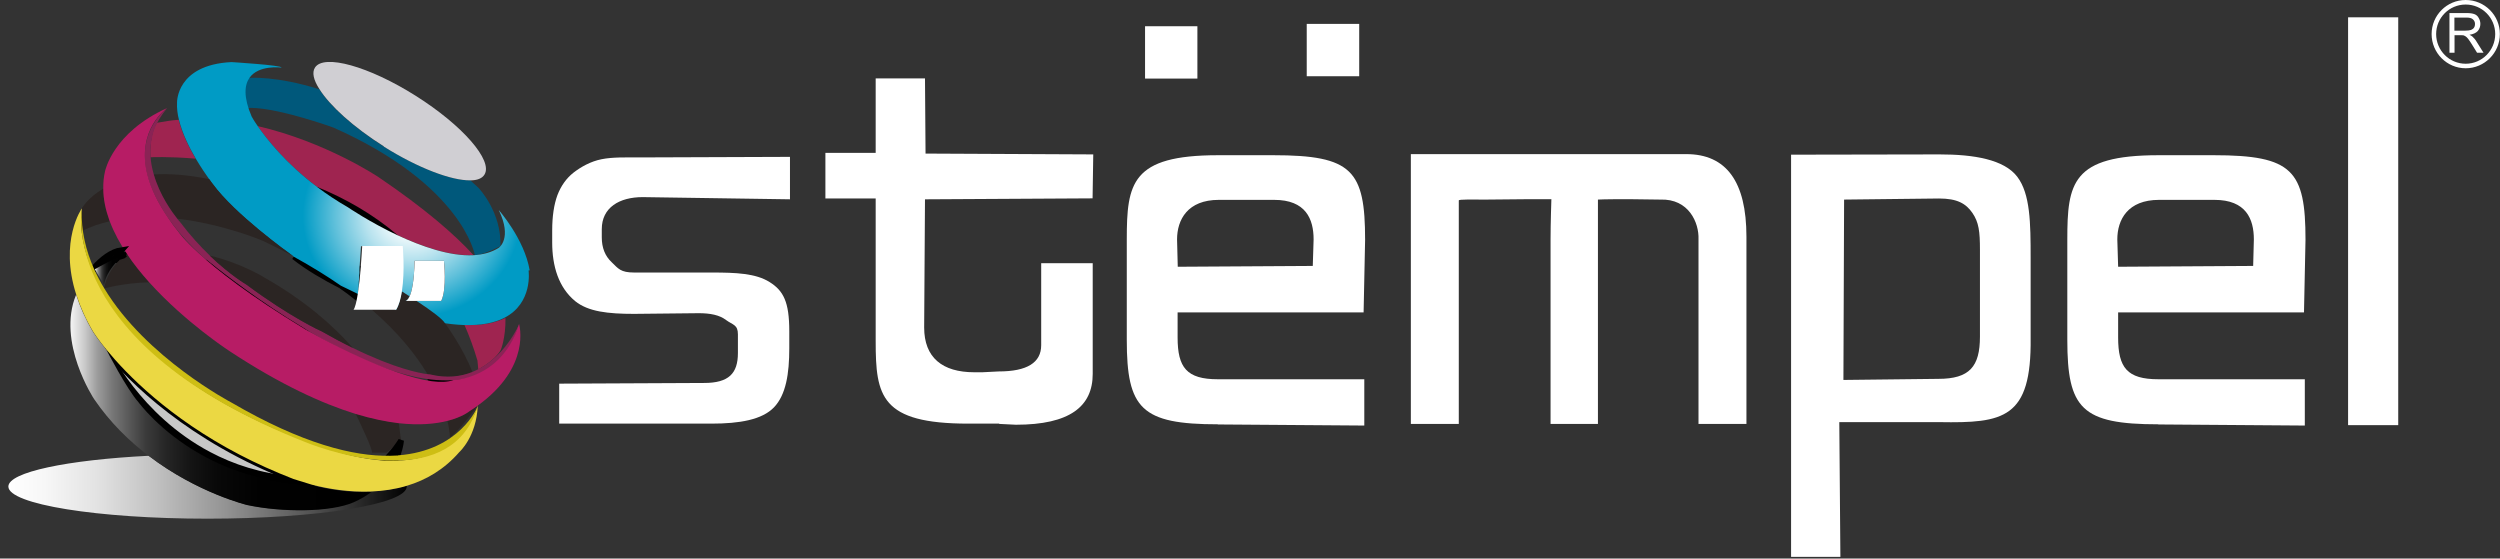 <svg width="188" height="42" viewBox="0 0 188 42" fill="none" xmlns="http://www.w3.org/2000/svg">
<rect x="0" y="0" width="188" height="42" fill="#333333" stroke="none"/>
<path d="M42.052 31.857V28.851L52.95 28.799C54.799 28.799 55.491 28.086 55.491 26.547V25.142C55.491 24.409 55.108 24.44 54.602 24.068C54.106 23.686 53.404 23.552 52.547 23.552L47.681 23.603C45.719 23.603 44.231 23.438 43.25 22.643C42 21.61 41.525 20.009 41.525 18.232V17.333C41.525 16.269 41.659 15.381 41.917 14.678C42.186 13.976 42.589 13.408 43.126 12.984C43.673 12.561 44.407 12.137 45.244 11.972C46.08 11.807 47.02 11.838 48.167 11.838L59.406 11.796V14.988L48.332 14.823C46.576 14.823 45.254 15.608 45.254 17.23V17.85C45.254 18.635 45.502 19.255 45.998 19.719C46.493 20.195 46.659 20.494 47.692 20.494H53.549C55.336 20.494 56.834 20.556 57.867 21.207C58.91 21.858 59.354 22.694 59.354 24.905V26.196C59.354 28.097 59.106 29.688 58.207 30.628C57.309 31.567 55.615 31.857 53.497 31.857H42.052Z" fill="white"/>
<path d="M91.593 31.908C85.819 31.908 84.734 30.731 84.734 25.555V18.015C84.734 13.78 85.075 11.672 91.593 11.672H95.756C101.696 11.672 102.656 12.819 102.656 18.035L102.543 23.49H88.556V25.38C88.556 27.642 89.238 28.52 91.583 28.52H102.595V32.001L91.583 31.919L91.593 31.908ZM98.783 18.005C98.783 16.465 98.194 15.03 95.818 15.03H91.655C89.311 15.03 88.515 16.517 88.515 18.005L88.567 20.06L98.721 19.998L98.783 18.005Z" fill="white"/>
<path d="M123.884 11.59H126.807C129.824 11.59 131.332 13.667 131.332 17.799V31.878H127.727V17.995C127.778 16.776 127.014 14.927 124.845 15.009L122.562 14.979C121.808 14.979 120.651 14.979 120.165 15.009C120.165 15.009 120.165 16.807 120.165 17.995V31.878H116.602V17.995C116.602 16.807 116.664 14.979 116.664 14.979H114.949L111.778 15.009C110.765 15.009 109.701 14.979 109.701 15.072C109.701 15.536 109.701 16.848 109.701 18.036V31.878H106.096V11.59H108.896M112.759 12.189H115.3Z" fill="white"/>
<path d="M138.315 31.744L138.397 41.877H134.689V11.632L145.855 11.611C148.448 11.611 150.7 11.993 151.692 13.284C152.683 14.575 152.704 16.796 152.704 19.379V25.422C152.776 31.485 150.659 31.826 145.845 31.744H138.304H138.315ZM148.892 18.759C148.892 17.427 148.81 16.714 148.324 16.011C147.839 15.309 147.188 14.927 145.814 14.927L138.676 15.009L138.625 28.572L145.762 28.49C148.107 28.49 148.892 27.57 148.892 25.318V18.759Z" fill="white"/>
<path d="M176.576 31.971V1.302H180.347V31.971H176.576Z" fill="white"/>
<path d="M78.298 19.782V25.959C78.298 27.271 77.234 27.932 75.106 27.932L73.877 27.994H73.268C70.861 27.994 69.497 26.889 69.497 24.626L69.559 14.989L82.162 14.916L82.213 11.611L69.601 11.549L69.559 5.898H65.851V11.497H62.07V14.927H65.851V25.67C65.851 29.791 66.233 31.857 72.824 31.857H75.138V31.878L76.398 31.94C80.447 31.94 82.172 30.566 82.172 28.118V19.792H78.298V19.782Z" fill="white"/>
<path d="M162.311 31.908C156.536 31.908 155.462 30.731 155.462 25.555V18.015C155.462 13.78 155.803 11.672 162.311 11.672H166.473C172.403 11.672 173.374 12.819 173.374 18.035L173.26 23.49H159.284V25.38C159.284 27.642 159.955 28.52 162.311 28.52H173.322V32.001L162.311 31.919V31.908ZM169.49 18.005C169.49 16.465 168.901 15.03 166.525 15.03H162.362C160.007 15.03 159.222 16.517 159.222 18.005L159.284 20.06L169.438 19.998L169.49 18.005Z" fill="white"/>
<path d="M90.044 1.973H86.108V5.909H90.044V1.973Z" fill="white"/>
<path d="M102.212 1.797H98.266V5.733H102.212V1.797Z" fill="white"/>
<path d="M184.199 3.967V0.981H185.49C185.749 0.981 185.945 1.012 186.079 1.064C186.214 1.116 186.327 1.209 186.399 1.353C186.482 1.488 186.523 1.643 186.523 1.798C186.523 2.004 186.451 2.19 186.327 2.335C186.193 2.479 185.986 2.572 185.707 2.614C185.811 2.665 185.883 2.717 185.935 2.758C186.048 2.861 186.162 2.996 186.255 3.161L186.761 3.967H186.276L185.893 3.347C185.78 3.171 185.687 3.027 185.614 2.934C185.542 2.841 185.47 2.768 185.418 2.738C185.356 2.696 185.305 2.676 185.243 2.655C185.201 2.655 185.129 2.645 185.026 2.645H184.581V3.967H184.199ZM184.581 2.304H185.408C185.583 2.304 185.718 2.283 185.821 2.252C185.914 2.211 185.997 2.159 186.048 2.076C186.1 1.994 186.121 1.901 186.121 1.808C186.121 1.663 186.069 1.55 185.966 1.457C185.862 1.364 185.707 1.322 185.49 1.322H184.571V2.304H184.581Z" fill="white"/>
<path d="M185.419 0C184.004 0 182.857 1.147 182.857 2.562C182.857 3.977 184.004 5.134 185.419 5.134C186.834 5.134 187.991 3.977 187.991 2.562C187.991 1.147 186.844 0 185.419 0ZM185.419 4.793C184.189 4.793 183.198 3.791 183.198 2.562C183.198 1.333 184.189 0.341 185.419 0.341C186.648 0.341 187.64 1.333 187.64 2.562C187.64 3.791 186.648 4.793 185.419 4.793Z" fill="white"/>
<path d="M8.005 26.331C8.005 26.331 9.503 29.233 10.402 30.246C10.402 30.246 13.367 34.316 19.141 35.813C19.141 35.813 21.145 36.505 23.541 36.485C22.622 36.247 22.054 36.02 22.054 36.02C14.234 33.014 9.834 28.541 8.016 26.32L8.005 26.331Z" fill="#C7C7C7" stroke="black" stroke-width="0.43"/>
<path d="M8.719 19.535L8.707 19.523L8.719 19.535Z" fill="#13110C" stroke="black" stroke-width="0.43"/>
<path d="M8.707 19.523C8.707 19.523 8.676 19.472 8.707 19.41C8.624 19.441 8.562 19.461 8.562 19.461C8.562 19.461 8.655 19.503 8.707 19.523Z" fill="#13110C" stroke="black" stroke-width="0.43"/>
<path d="M9.596 19.172L9.554 19.11C9.554 19.11 9.503 19.131 9.42 19.193C9.513 19.172 9.585 19.162 9.596 19.172Z" fill="#13110C" stroke="black" stroke-width="0.43"/>
<path d="M8.707 19.523C8.707 19.523 8.676 19.472 8.707 19.41C8.624 19.441 8.562 19.461 8.562 19.461C8.562 19.461 8.655 19.503 8.707 19.523Z" fill="#13110C" stroke="black" stroke-width="0.43"/>
<path d="M8.707 19.523C8.707 19.523 8.676 19.472 8.707 19.41C8.624 19.441 8.562 19.461 8.562 19.461C8.562 19.461 8.655 19.503 8.707 19.523Z" fill="#13110C" stroke="black" stroke-width="0.43"/>
<path d="M26.578 37.755C24.832 38.509 21.217 38.53 18.582 37.962C18.582 37.962 14.864 37.073 11.186 34.274C5.071 34.584 0.629 35.503 0.629 36.588C0.629 37.92 7.333 39.005 15.607 39.005C23.882 39.005 30.586 37.92 30.586 36.588C30.586 36.567 30.586 36.536 30.586 36.526C29.697 36.794 28.799 36.929 27.931 36.96C27.549 37.249 27.105 37.528 26.578 37.745V37.755Z" fill="url(#paint0_linear_314_125)"/>
<path d="M23.448 36.464C23.448 36.464 19.347 36.536 15.122 34.181H15.102C16.238 34.821 17.591 35.41 19.13 35.813C19.13 35.813 21.134 36.505 23.531 36.484C23.5 36.484 23.469 36.464 23.438 36.464H23.448Z" fill="#13110C" stroke="black" stroke-width="0.43"/>
<path d="M23.448 36.464C22.581 36.237 22.044 36.03 22.044 36.03C19.575 35.824 17.467 35.121 15.701 34.181C10.33 31.34 8.005 26.331 8.005 26.331C9.782 30.297 12.478 32.714 15.123 34.191C19.347 36.547 23.448 36.474 23.448 36.474V36.464Z" fill="#13110C" stroke="black" stroke-width="0.43"/>
<path d="M22.043 36.03C22.043 36.03 22.58 36.237 23.448 36.464L22.043 36.03Z" fill="#13110C" stroke="black" stroke-width="0.43"/>
<path d="M29.006 34.543C29.006 34.543 28.944 34.605 28.902 34.636C29.192 34.646 29.46 34.656 29.729 34.646C29.739 34.615 29.76 34.584 29.77 34.553C29.512 34.553 29.264 34.553 29.006 34.532V34.543Z" fill="#13110C" stroke="black" stroke-width="0.43"/>
<path d="M36.04 14.182C35.813 13.976 35.596 13.769 35.369 13.563C33.953 13.583 31.443 12.643 28.861 11.021C26.578 9.586 24.801 7.964 24.016 6.714C20.773 5.691 18.748 5.857 18.748 5.857C17.849 6.487 18.459 8.129 18.459 8.129C20.463 7.923 25.08 9.596 25.08 9.596C34.811 13.924 35.709 19.182 35.709 19.182C36.381 19.182 37.631 18.5 37.631 18.5C37.724 15.98 36.03 14.182 36.03 14.182H36.04Z" fill="#00587B"/>
<path d="M28.86 11.022C31.442 12.644 33.952 13.584 35.368 13.563C35.884 13.563 36.256 13.419 36.432 13.13C37.093 12.076 34.779 9.421 31.256 7.2C27.734 4.979 24.346 4.039 23.685 5.083C23.447 5.454 23.581 6.023 24.015 6.694C24.8 7.944 26.577 9.566 28.86 11.002V11.022Z" fill="#D0CFD3"/>
<path d="M26.165 15.587C26.165 15.587 27.797 16.703 29.905 17.695C28.025 16.093 25.938 14.916 23.852 14.069C24.533 14.596 25.308 15.102 26.155 15.587H26.165Z" fill="#13110C" stroke="black" stroke-width="0.43"/>
<path d="M34.924 24.43C35.296 25.266 35.626 26.165 35.905 27.115L35.967 27.776C35.967 27.776 37.165 27.167 37.651 26.33C37.651 26.33 38.033 25.463 38.012 23.903C37.3 24.264 36.308 24.492 34.934 24.44L34.924 24.43Z" fill="#9F2450"/>
<path d="M14.709 11.931C14.202 11.073 13.686 10.02 13.438 9.007C12.89 9.049 12.343 9.131 11.796 9.235C11.796 9.235 11.227 10.03 11.31 11.827C11.31 11.827 12.643 11.755 14.709 11.931Z" fill="#9F2450"/>
<path d="M35.606 19.183C34.191 17.633 31.96 15.691 28.458 13.315C28.458 13.315 24.492 10.661 19.378 9.483C20.06 10.464 21.496 12.293 23.851 14.059C25.927 14.906 28.024 16.084 29.904 17.685C31.702 18.521 33.83 19.276 35.606 19.183Z" fill="#9F2450"/>
<path d="M31.175 19.616C31.113 22.632 30.493 22.632 30.493 22.632H33.179C33.623 21.733 33.386 19.616 33.386 19.616H31.175Z" fill="#13110C" stroke="black" stroke-width="0.43"/>
<path d="M26.95 21.785C26.95 21.785 26.95 21.817 26.95 21.828C26.95 21.817 26.95 21.806 26.95 21.785Z" fill="#13110C" stroke="black" stroke-width="0.43"/>
<path d="M27.012 21.248C27.012 21.248 27.012 21.311 27.012 21.342C27.012 21.311 27.012 21.279 27.012 21.248Z" fill="#13110C" stroke="black" stroke-width="0.43"/>
<path d="M26.97 21.61C26.97 21.61 26.97 21.652 26.97 21.673C26.97 21.652 26.97 21.631 26.97 21.61Z" fill="#13110C" stroke="black" stroke-width="0.43"/>
<path d="M26.991 21.423C26.991 21.423 26.991 21.496 26.98 21.527C26.98 21.496 26.98 21.454 26.991 21.423Z" fill="#13110C" stroke="black" stroke-width="0.43"/>
<path d="M27.116 20.184C27.116 20.184 27.116 20.267 27.116 20.298C27.116 20.256 27.116 20.225 27.116 20.184Z" fill="#13110C" stroke="black" stroke-width="0.43"/>
<path d="M27.105 20.391C27.105 20.391 27.105 20.473 27.105 20.504C27.105 20.463 27.105 20.422 27.105 20.391Z" fill="#13110C" stroke="black" stroke-width="0.43"/>
<path d="M27.063 20.835C27.063 20.835 27.063 20.907 27.053 20.949C27.053 20.907 27.053 20.876 27.063 20.835Z" fill="#13110C" stroke="black" stroke-width="0.43"/>
<path d="M27.084 20.546C27.084 20.628 27.073 20.701 27.063 20.773C27.063 20.701 27.073 20.618 27.084 20.546Z" fill="#13110C" stroke="black" stroke-width="0.43"/>
<path d="M27.044 21C27.044 21.062 27.033 21.124 27.023 21.186C27.023 21.124 27.033 21.062 27.044 21Z" fill="#13110C" stroke="black" stroke-width="0.43"/>
<path d="M26.929 21.93C26.929 21.93 26.929 21.951 26.929 21.973C26.929 21.962 26.929 21.941 26.929 21.93Z" fill="#13110C" stroke="black" stroke-width="0.43"/>
<path d="M22.167 19.347C23.169 20.133 24.409 20.856 25.627 21.475C24.595 20.752 23.427 20.019 22.105 19.306C22.146 19.337 22.167 19.347 22.167 19.347Z" fill="#13110C" stroke="black" stroke-width="0.43"/>
<path d="M27.095 20.505C27.095 20.505 27.095 20.526 27.095 20.547C27.095 20.537 27.095 20.526 27.095 20.505Z" fill="#13110C" stroke="black" stroke-width="0.43"/>
<path d="M27.063 20.773C27.063 20.773 27.063 20.815 27.063 20.836C27.063 20.815 27.063 20.794 27.063 20.773Z" fill="#13110C" stroke="black" stroke-width="0.43"/>
<path d="M27.136 20.009C27.136 20.071 27.136 20.133 27.125 20.184C27.125 20.122 27.125 20.071 27.136 20.009Z" fill="#13110C" stroke="black" stroke-width="0.43"/>
<path d="M27.116 20.298C27.116 20.298 27.116 20.361 27.116 20.382C27.116 20.35 27.116 20.329 27.116 20.298Z" fill="#13110C" stroke="black" stroke-width="0.43"/>
<path d="M26.961 21.672C26.961 21.672 26.961 21.755 26.94 21.785C26.94 21.744 26.94 21.713 26.961 21.672Z" fill="#13110C" stroke="black" stroke-width="0.43"/>
<path d="M26.98 21.527C26.98 21.527 26.98 21.59 26.98 21.611C26.98 21.59 26.98 21.559 26.98 21.527Z" fill="#13110C" stroke="black" stroke-width="0.43"/>
<path d="M26.939 21.827C26.939 21.827 26.929 21.899 26.929 21.93C26.929 21.899 26.929 21.868 26.939 21.827Z" fill="#13110C" stroke="black" stroke-width="0.43"/>
<path d="M27.002 21.331C27.002 21.331 27.002 21.394 27.002 21.425C27.002 21.394 27.002 21.363 27.002 21.331Z" fill="#13110C" stroke="black" stroke-width="0.43"/>
<path d="M27.053 20.949C27.053 20.949 27.053 20.98 27.053 21.001C27.053 20.98 27.053 20.97 27.053 20.949Z" fill="#13110C" stroke="black" stroke-width="0.43"/>
<path d="M27.023 21.176C27.023 21.176 27.023 21.218 27.023 21.239C27.023 21.218 27.023 21.197 27.023 21.176Z" fill="#13110C" stroke="black" stroke-width="0.43"/>
<path d="M26.857 22.385C26.877 22.302 26.888 22.199 26.908 22.095C26.485 21.899 26.061 21.692 25.627 21.476C26.061 21.775 26.474 22.075 26.857 22.385Z" fill="#13110C" stroke="black" stroke-width="0.43"/>
<path d="M26.919 21.971C26.919 21.971 26.908 22.054 26.898 22.085C26.898 22.044 26.908 22.002 26.919 21.971Z" fill="#13110C" stroke="black" stroke-width="0.43"/>
<path d="M39.831 20.329C39.438 17.974 37.506 15.794 37.506 15.794C38.55 17.943 37.506 18.635 37.506 18.635C36.959 18.986 36.308 19.151 35.606 19.193C33.829 19.285 31.701 18.532 29.904 17.695C27.796 16.703 26.164 15.588 26.164 15.588C25.317 15.102 24.543 14.585 23.861 14.069C21.506 12.303 20.07 10.474 19.388 9.493C19.068 9.038 18.923 8.76 18.923 8.76C18.293 7.293 18.386 6.394 18.758 5.857C19.45 4.855 21.165 5.082 21.165 5.082C21.247 4.907 17.405 4.669 17.405 4.669C13.231 4.876 13.314 7.716 13.314 7.716C13.293 8.129 13.345 8.574 13.459 9.018C13.707 10.03 14.223 11.084 14.729 11.941C15.122 12.602 15.504 13.16 15.742 13.491C15.896 13.707 16 13.842 16 13.842C17.663 16.114 21.578 18.945 22.115 19.317C23.427 20.04 24.594 20.763 25.637 21.486C26.071 21.703 26.495 21.909 26.918 22.106C26.918 22.064 26.929 22.023 26.939 21.992C26.939 21.982 26.939 21.961 26.939 21.951C26.939 21.92 26.939 21.889 26.949 21.847C26.949 21.837 26.949 21.827 26.949 21.806C26.949 21.765 26.949 21.734 26.97 21.692C26.97 21.672 26.97 21.651 26.97 21.63C26.97 21.61 26.97 21.579 26.97 21.548C26.97 21.517 26.97 21.475 26.98 21.444C26.98 21.413 26.98 21.383 26.98 21.352C26.98 21.32 26.98 21.29 26.98 21.259C26.98 21.238 26.98 21.217 26.98 21.197C26.98 21.135 26.991 21.073 27.001 21.011C27.001 20.99 27.001 20.98 27.001 20.959C27.001 20.918 27.001 20.887 27.011 20.845C27.011 20.825 27.011 20.804 27.011 20.783C27.011 20.711 27.022 20.628 27.032 20.556C27.032 20.546 27.032 20.535 27.032 20.515C27.032 20.474 27.032 20.432 27.032 20.401C27.032 20.37 27.032 20.349 27.032 20.319C27.032 20.277 27.032 20.246 27.032 20.205C27.032 20.143 27.032 20.091 27.042 20.029C27.073 19.585 27.115 19.089 27.146 18.521H30.193C30.193 18.521 30.523 21.961 29.697 23.314C30.441 23.593 30.906 23.748 30.906 23.748C32.476 24.192 33.777 24.399 34.841 24.44C36.205 24.492 37.196 24.275 37.919 23.903C40.109 22.787 39.748 20.339 39.748 20.339L39.831 20.329ZM33.178 22.632H30.492C30.492 22.632 31.122 22.632 31.174 19.616H33.385C33.385 19.616 33.622 21.734 33.178 22.632Z" fill="url(#paint1_radial_314_125)"/>
<path d="M32.393 28.551C32.393 28.551 32.434 28.634 32.455 28.665C33.075 28.748 33.612 28.737 34.046 28.603C33.519 28.634 32.961 28.624 32.393 28.551Z" fill="#13110C" stroke="black" stroke-width="0.43"/>
<path d="M7.768 14.182C6.57 14.885 6.146 15.68 6.146 15.68V17.374C6.817 17.044 7.53 16.806 8.253 16.641C8.253 16.62 8.233 16.589 8.222 16.558C7.943 15.773 7.778 14.988 7.768 14.182Z" fill="#2B2523"/>
<path d="M19.782 18.118C20.608 18.51 21.383 18.903 22.106 19.295C21.569 18.913 17.654 16.093 15.991 13.821C15.991 13.821 15.888 13.697 15.733 13.47C14.09 13.139 12.716 13.046 11.56 13.118C12.004 14.678 12.933 15.949 13.326 16.444C16.859 16.858 19.782 18.118 19.782 18.118Z" fill="#2B2523"/>
<path d="M35.524 27.973C34.801 26.103 33.448 24.285 33.448 24.285C33.262 23.985 32.477 23.386 31.33 22.632H30.483C30.483 22.632 30.628 22.632 30.793 22.281C30.607 22.157 30.411 22.033 30.215 21.909C30.132 22.446 29.998 22.942 29.781 23.304H27.973C29.977 25.039 31.289 26.702 32.157 28.148C32.291 28.169 32.353 28.169 32.353 28.169C33.593 28.469 34.646 28.334 35.524 27.983V27.973Z" fill="#2B2523"/>
<path d="M33.644 31.63C33.83 32.415 33.84 32.88 33.84 32.88C34.47 32.498 35.917 30.504 35.917 30.504C35.72 30.648 35.524 30.783 35.307 30.917C35.307 30.917 34.791 31.351 33.654 31.64L33.644 31.63Z" fill="#2B2523"/>
<path d="M22.973 24.771C22.467 24.472 21.992 24.172 21.537 23.883C22.002 24.182 22.477 24.472 22.973 24.771Z" fill="#13110C" stroke="black" stroke-width="0.43"/>
<path d="M21.537 23.893C18.645 22.044 16.331 20.215 15.515 19.554C16.754 20.628 18.665 22.085 21.537 23.893Z" fill="#13110C" stroke="black" stroke-width="0.43"/>
<path d="M22.994 24.782C22.994 24.782 22.973 24.782 22.973 24.76C22.973 24.76 22.983 24.76 22.994 24.76V24.782Z" fill="#13110C" stroke="black" stroke-width="0.43"/>
<path d="M35.523 27.973C34.645 28.324 33.591 28.458 32.352 28.159C32.352 28.159 32.289 28.159 32.155 28.138C31.577 28.066 29.707 27.725 26.536 26.165C25.813 25.804 25.017 25.39 24.15 24.895C24.15 24.895 21.929 23.913 18.541 21.403C18.541 21.403 17.332 20.711 15.772 19.213C15.07 18.542 14.295 17.695 13.52 16.672C13.52 16.672 13.448 16.6 13.334 16.455C12.942 15.959 12.012 14.689 11.568 13.129C11.3 12.22 11.196 11.218 11.465 10.226C11.465 10.226 11.558 9.348 12.57 8.119C12.57 8.119 10.246 9.803 11.062 13.088C11.062 13.088 11.609 16.032 15.214 19.275C15.214 19.275 15.328 19.368 15.535 19.534C16.351 20.195 18.665 22.033 21.557 23.872C22.011 24.161 22.497 24.451 22.993 24.76C22.993 24.76 23.013 24.76 23.013 24.781C26.03 26.578 29.459 28.2 32.413 28.541C32.982 28.603 33.539 28.624 34.066 28.593C36.349 28.438 38.188 27.239 39.056 24.347C39.056 24.347 37.961 26.992 35.533 27.963L35.523 27.973Z" fill="#8A2355"/>
<path d="M24.15 24.895C25.018 25.391 25.814 25.814 26.537 26.165C25.029 24.451 22.89 22.581 19.926 20.897C19.926 20.897 18.262 19.823 15.763 19.213C17.333 20.711 18.531 21.403 18.531 21.403C21.919 23.913 24.14 24.895 24.14 24.895H24.15Z" fill="#2B2523"/>
<path d="M9.554 19.11C9.554 19.11 8.18 19.885 7.819 21.703C7.819 21.703 9.172 21.29 11.217 21.228C10.618 20.556 10.05 19.854 9.554 19.11Z" fill="#2B2523"/>
<path d="M26.877 31.392C26.877 31.392 28.168 34.057 27.951 34.037H29.088L30.162 33.128L29.986 31.805C29.046 31.702 27.962 31.485 26.732 31.103C26.784 31.196 26.836 31.289 26.877 31.392Z" fill="#2B2523"/>
<path d="M39.035 24.358C38.302 26.744 36.783 27.787 35.616 28.232C34.759 28.562 34.098 28.583 34.098 28.583C33.664 28.738 33.096 28.748 32.455 28.665C30.906 28.459 28.912 27.694 27.146 26.899C24.873 25.876 22.983 24.781 22.983 24.781C18.737 22.22 16.279 20.267 14.926 19.028C13.789 17.995 13.428 17.447 13.428 17.447C13.128 17.086 12.87 16.724 12.643 16.383C11.816 15.175 11.331 14.101 11.093 13.171C10.205 9.721 12.56 8.13 12.56 8.13C8.48 9.969 7.901 12.871 7.901 12.871C7.798 13.305 7.757 13.749 7.767 14.183C7.767 14.979 7.943 15.774 8.222 16.559C8.232 16.59 8.242 16.611 8.253 16.642C8.573 17.489 9.027 18.325 9.565 19.121C10.06 19.864 10.629 20.567 11.228 21.238C13.944 24.255 17.26 26.403 17.26 26.403C21.093 28.924 24.223 30.349 26.733 31.124C27.962 31.496 29.047 31.713 29.986 31.826C31.588 32.002 32.786 31.868 33.643 31.651C34.79 31.361 35.296 30.928 35.296 30.928C35.513 30.793 35.709 30.659 35.905 30.515C39.996 27.581 39.035 24.379 39.035 24.379V24.358Z" fill="#B71C65"/>
<path d="M30.286 18.501H27.239C27.208 19.069 27.166 19.575 27.135 20.009C27.063 20.938 26.98 21.61 26.908 22.085C26.887 22.188 26.877 22.292 26.857 22.374C26.702 23.242 26.578 23.294 26.578 23.294H29.79C30.007 22.942 30.141 22.447 30.224 21.899C30.462 20.37 30.286 18.49 30.286 18.49V18.501Z" fill="url(#paint2_radial_314_125)"/>
<path d="M33.386 19.616H31.175C31.144 21.165 30.968 21.909 30.803 22.281C30.638 22.632 30.493 22.632 30.493 22.632H33.179C33.623 21.733 33.386 19.616 33.386 19.616Z" fill="url(#paint3_radial_314_125)"/>
<path d="M8.583 19.472C8.656 19.43 8.697 19.41 8.697 19.41C8.614 19.441 8.552 19.461 8.552 19.461C8.552 19.461 8.563 19.461 8.583 19.472Z" fill="#13110C" stroke="black" stroke-width="0.43"/>
<path d="M7.127 20.246C7.127 20.246 8.222 19.657 8.583 19.471C8.573 19.471 8.552 19.461 8.552 19.461C8.552 19.461 8.604 19.44 8.697 19.409C8.78 19.213 9.152 18.8 9.152 18.8C8.366 18.913 7.643 19.513 7.065 20.143C7.086 20.174 7.096 20.205 7.117 20.236L7.127 20.246Z" fill="#13110C" stroke="black" stroke-width="0.43"/>
<path d="M29.367 34.181C29.564 34.181 29.749 34.171 29.925 34.16C30.132 33.551 30.163 33.127 30.163 33.127C29.915 33.52 29.646 33.871 29.367 34.181Z" fill="#13110C" stroke="black" stroke-width="0.43"/>
<path d="M9.421 19.11L8.698 19.41C8.842 19.358 9.07 19.286 9.256 19.234C9.359 19.152 9.421 19.11 9.421 19.11Z" fill="#13110C" stroke="black" stroke-width="0.43"/>
<path d="M8.707 19.523C8.707 19.523 8.676 19.472 8.707 19.41C8.707 19.41 8.666 19.43 8.594 19.472C8.625 19.482 8.676 19.503 8.718 19.523H8.707Z" fill="#13110C" stroke="black" stroke-width="0.43"/>
<path d="M23.541 36.484C21.134 36.505 19.14 35.813 19.14 35.813C17.591 35.41 16.248 34.821 15.112 34.181C11.992 32.425 10.412 30.245 10.412 30.245C9.513 29.233 8.015 26.33 8.015 26.33C7.333 25.494 7.013 24.988 7.013 24.988C6.424 23.996 6.011 23.066 5.742 22.209C5.742 22.198 5.742 22.178 5.722 22.168C4.245 25.742 7.075 30.008 7.075 30.008C8.284 31.785 9.74 33.189 11.197 34.295C14.874 37.094 18.593 37.982 18.593 37.982C21.227 38.54 24.842 38.53 26.588 37.776C27.104 37.548 27.559 37.28 27.941 36.991C26.226 37.063 24.646 36.784 23.551 36.505L23.541 36.484Z" fill="url(#paint4_linear_314_125)"/>
<path d="M8.707 19.523C8.759 19.544 8.749 19.533 8.707 19.523C8.666 19.513 8.614 19.482 8.583 19.471C8.222 19.657 7.137 20.226 7.127 20.246L7.819 21.413C8.026 20.329 8.893 19.523 9.265 19.234C9.079 19.285 8.852 19.368 8.707 19.41C8.687 19.461 8.676 19.503 8.707 19.523Z" fill="url(#paint5_linear_314_125)"/>
<path d="M7.116 20.246H7.128H7.116Z" fill="#13110C" stroke="black" stroke-width="0.43"/>
<path d="M29.739 34.646C29.481 34.646 29.202 34.646 28.913 34.636C27.508 34.553 25.834 34.212 23.841 33.458C23.841 33.458 14.286 30.452 9.637 24.43C9.637 24.43 8.687 23.449 7.778 21.93C7.489 21.445 7.189 20.897 6.941 20.308C6.342 18.924 5.939 17.323 6.156 15.67C6.156 15.67 4.431 18.098 5.733 22.157C5.733 22.178 5.733 22.189 5.753 22.199C6.032 23.056 6.435 23.986 7.024 24.977C7.024 24.977 7.344 25.484 8.026 26.32C9.503 28.118 12.695 31.423 18.035 34.202C19.265 34.842 20.607 35.452 22.064 36.02L23.469 36.454C23.469 36.454 23.531 36.474 23.562 36.474C24.657 36.753 26.237 37.032 27.952 36.96C28.82 36.919 29.718 36.795 30.607 36.526C32.022 36.103 33.396 35.318 34.542 33.995C34.542 33.995 35.844 32.839 35.926 30.494C35.926 30.494 34.924 34.533 29.749 34.646H29.739Z" fill="#EBD843"/>
<path d="M29.925 34.254C29.75 34.264 29.564 34.274 29.367 34.274C26.589 34.336 22.715 33.365 17.395 30.266C17.395 30.266 11.001 26.919 7.851 21.703C7.561 21.228 7.303 20.742 7.076 20.236C6.456 18.841 6.095 17.344 6.146 15.763C6.146 15.763 4.287 25.866 22.922 33.231C22.922 33.231 25.876 34.481 29.016 34.625C29.274 34.625 29.522 34.646 29.781 34.636C32.394 34.605 34.966 33.696 35.916 30.576C35.916 30.576 34.605 33.892 29.936 34.243L29.925 34.254Z" fill="#CEBE14"/>
<defs>
<linearGradient id="paint0_linear_314_125" x1="0.629" y1="36.639" x2="30.586" y2="36.639" gradientUnits="userSpaceOnUse">
<stop stop-color="white"/>
<stop offset="0.09" stop-color="#F7F7F7"/>
<stop offset="0.22" stop-color="#E3E3E3"/>
<stop offset="0.37" stop-color="#C1C1C1"/>
<stop offset="0.55" stop-color="#929292"/>
<stop offset="0.75" stop-color="#565656"/>
<stop offset="0.96" stop-color="#0F0F0F"/>
<stop offset="1"/>
</linearGradient>
<radialGradient id="paint1_radial_314_125" cx="0" cy="0" r="1" gradientUnits="userSpaceOnUse" gradientTransform="translate(30.968 16.234) scale(8.202 7.628)">
<stop stop-color="#878787"/>
<stop offset="0.14" stop-color="white"/>
<stop offset="0.23" stop-color="#EAF7FA"/>
<stop offset="0.43" stop-color="#B6E2EE"/>
<stop offset="0.7" stop-color="#62C1DB"/>
<stop offset="1" stop-color="#009BC5"/>
</radialGradient>
<radialGradient id="paint2_radial_314_125" cx="0" cy="0" r="1" gradientUnits="userSpaceOnUse" gradientTransform="translate(30.658 17.075) scale(1.87 1.87)">
<stop stop-color="#878787"/>
<stop offset="0.42" stop-color="white"/>
<stop offset="1" stop-color="white"/>
</radialGradient>
<radialGradient id="paint3_radial_314_125" cx="0" cy="0" r="1" gradientUnits="userSpaceOnUse" gradientTransform="translate(32.218 18.19) scale(1.498 1.498)">
<stop stop-color="#878787"/>
<stop offset="0.42" stop-color="white"/>
<stop offset="1" stop-color="white"/>
</radialGradient>
<linearGradient id="paint4_linear_314_125" x1="5.288" y1="30.256" x2="27.931" y2="30.256" gradientUnits="userSpaceOnUse">
<stop stop-color="#F5F5F5"/>
<stop offset="0.05" stop-color="#C7C7C7"/>
<stop offset="0.09" stop-color="#9C9C9C"/>
<stop offset="0.14" stop-color="#777777"/>
<stop offset="0.2" stop-color="#565656"/>
<stop offset="0.25" stop-color="#3B3B3B"/>
<stop offset="0.32" stop-color="#252525"/>
<stop offset="0.4" stop-color="#141414"/>
<stop offset="0.49" stop-color="#080808"/>
<stop offset="0.63" stop-color="#010101"/>
<stop offset="1"/>
</linearGradient>
<linearGradient id="paint5_linear_314_125" x1="7.127" y1="20.319" x2="9.265" y2="20.319" gradientUnits="userSpaceOnUse">
<stop stop-color="#F5F5F5"/>
<stop offset="0.05" stop-color="#C7C7C7"/>
<stop offset="0.09" stop-color="#9C9C9C"/>
<stop offset="0.14" stop-color="#777777"/>
<stop offset="0.2" stop-color="#565656"/>
<stop offset="0.25" stop-color="#3B3B3B"/>
<stop offset="0.32" stop-color="#252525"/>
<stop offset="0.4" stop-color="#141414"/>
<stop offset="0.49" stop-color="#080808"/>
<stop offset="0.63" stop-color="#010101"/>
<stop offset="1"/>
</linearGradient>
</defs>
</svg>
